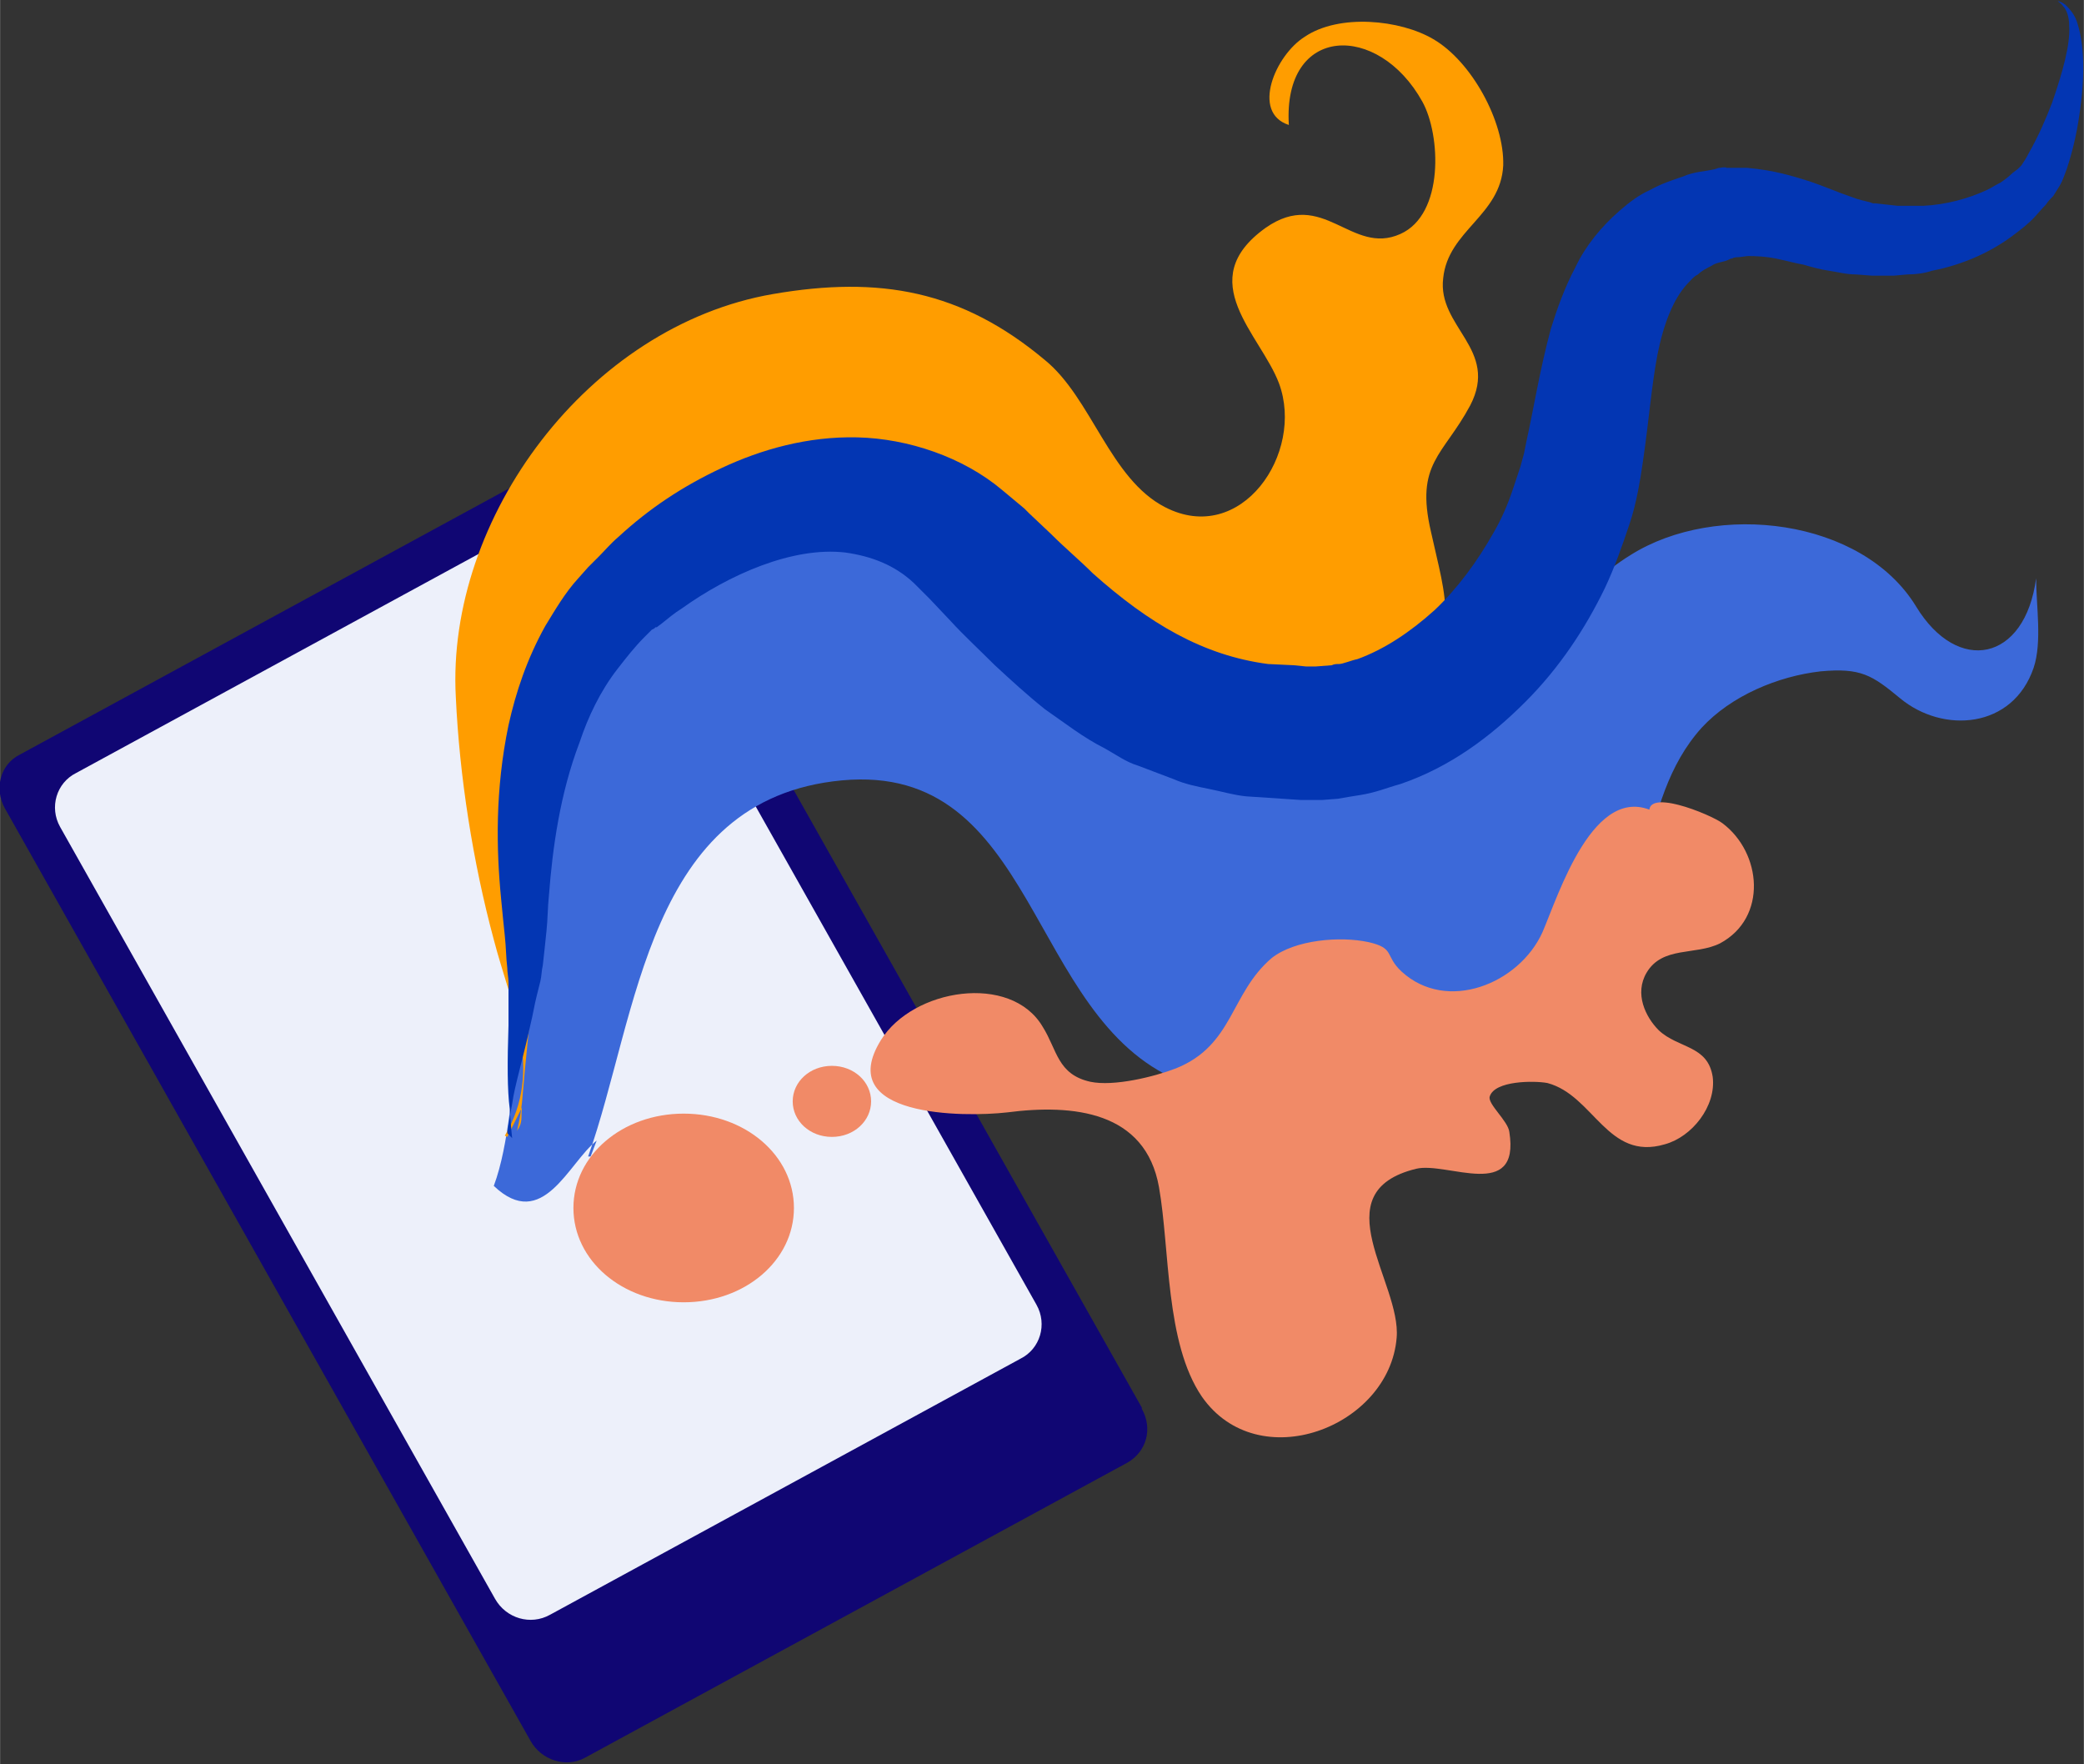<?xml version="1.0" encoding="UTF-8"?>
<!DOCTYPE svg PUBLIC "-//W3C//DTD SVG 1.1//EN" "http://www.w3.org/Graphics/SVG/1.1/DTD/svg11.dtd">
<!-- Creator: CorelDRAW 2018 (64-Bit) -->
<svg xmlns="http://www.w3.org/2000/svg" xml:space="preserve" width="25.143mm" height="21.283mm" version="1.1" style="shape-rendering:geometricPrecision; text-rendering:geometricPrecision; image-rendering:optimizeQuality; fill-rule:evenodd; clip-rule:evenodd"
viewBox="0 0 17.01 14.4"
 xmlns:xlink="http://www.w3.org/1999/xlink">
 <rect x="0" y="0" width="17.01" height="14.4" fill="#333333" stroke="none"/>
 <defs>
  <style type="text/css">
   <![CDATA[
    .fil3 {fill:#F18A67;fill-rule:nonzero}
    .fil5 {fill:#0336B3;fill-rule:nonzero}
    .fil0 {fill:#100673;fill-rule:nonzero}
    .fil2 {fill:#3C69D9;fill-rule:nonzero}
    .fil1 {fill:#EDF0FA;fill-rule:nonzero}
    .fil4 {fill:#FF9D00;fill-rule:nonzero}
   ]]>
  </style>
 </defs>
 <g id="Слой_x0020_1">
  <path class="fil0" d="M9.32 11.5c0.09,0.16 0.04,0.35 -0.12,0.44l-4.43 2.41c-0.15,0.08 -0.35,0.02 -0.44,-0.14l-4.29 -7.61c-0.09,-0.16 -0.04,-0.36 0.12,-0.44l4.43 -2.41c0.15,-0.08 0.35,-0.02 0.44,0.13l4.29 7.61z"/>
  <path class="fil1" d="M8.46 10.65c0.09,0.16 0.03,0.36 -0.13,0.44l-3.84 2.09c-0.16,0.09 -0.36,0.03 -0.45,-0.13l-3.55 -6.3c-0.09,-0.16 -0.03,-0.36 0.13,-0.44l3.84 -2.09c0.16,-0.09 0.36,-0.03 0.45,0.13l3.55 6.3z"/>
  <path class="fil2" d="M4.8 9.44c0.41,-1.15 0.48,-2.92 2.07,-3.07 1.6,-0.15 1.51,1.93 2.75,2.45 1.06,0.44 2.52,0.08 3.3,-0.73 0.6,-0.61 0.42,-1.54 0.97,-2.15 0.24,-0.26 0.62,-0.42 0.97,-0.46 0.33,-0.03 0.42,0.03 0.65,0.22 0.35,0.29 0.92,0.25 1.09,-0.25 0.07,-0.21 0.02,-0.51 0.02,-0.73 -0.09,0.68 -0.64,0.79 -0.98,0.23 -0.44,-0.72 -1.63,-0.86 -2.33,-0.42 -0.44,0.27 -0.73,0.74 -1.14,1.06 -0.47,0.38 -1.06,0.58 -1.67,0.63 -0.97,0.08 -1.42,-0.77 -2.12,-1.26 -0.45,-0.32 -0.98,-0.64 -1.54,-0.67 -0.6,-0.04 -1.11,0.24 -1.54,0.64 -0.99,0.91 -0.79,2.36 -1.05,3.55 -0.08,0.38 -0.09,0.85 -0.22,1.2 0.4,0.38 0.61,-0.19 0.84,-0.37l-0.05 0.13z"/>
  <path class="fil3" d="M13.51 6.63c-0.5,-0.26 -0.79,0.68 -0.92,0.98 -0.19,0.42 -0.78,0.66 -1.15,0.32 -0.14,-0.13 -0.05,-0.19 -0.27,-0.24 -0.23,-0.05 -0.6,-0.02 -0.79,0.13 -0.34,0.29 -0.31,0.71 -0.78,0.9 -0.18,0.07 -0.51,0.15 -0.7,0.11 -0.27,-0.06 -0.27,-0.26 -0.39,-0.45 -0.26,-0.44 -1.06,-0.31 -1.32,0.11 -0.39,0.63 0.68,0.63 1.03,0.59 0.54,-0.07 1.13,-0.01 1.24,0.61 0.09,0.51 0.05,1.27 0.35,1.71 0.46,0.66 1.53,0.25 1.59,-0.48 0.04,-0.45 -0.62,-1.19 0.16,-1.38 0.25,-0.06 0.85,0.27 0.76,-0.3 -0.01,-0.09 -0.18,-0.23 -0.16,-0.29 0.04,-0.13 0.36,-0.13 0.47,-0.11 0.38,0.1 0.49,0.64 0.96,0.5 0.22,-0.06 0.42,-0.31 0.39,-0.55 -0.04,-0.26 -0.28,-0.23 -0.44,-0.38 -0.11,-0.11 -0.2,-0.3 -0.1,-0.47 0.13,-0.22 0.4,-0.14 0.6,-0.24 0.39,-0.21 0.34,-0.74 0.02,-0.98 -0.09,-0.07 -0.67,-0.31 -0.59,-0.06l0.05 -0.03z"/>
  <path class="fil3" d="M7.11 8.99c0,0.16 -0.14,0.29 -0.32,0.29 -0.18,0 -0.32,-0.13 -0.32,-0.29 0,-0.16 0.14,-0.29 0.32,-0.29 0.18,0 0.32,0.13 0.32,0.29z"/>
  <path class="fil3" d="M6.48 9.86c0,0.43 -0.4,0.77 -0.9,0.77 -0.5,0 -0.9,-0.34 -0.9,-0.77 0,-0.43 0.4,-0.77 0.9,-0.77 0.5,0 0.9,0.34 0.9,0.77z"/>
  <path class="fil4" d="M4.12 9.27c0.32,-0.54 0.05,-1.06 -0.09,-1.6 -0.17,-0.63 -0.28,-1.33 -0.31,-1.98 -0.08,-1.46 1.08,-3.03 2.59,-3.29 0.87,-0.15 1.54,-0.03 2.22,0.54 0.38,0.31 0.53,0.97 0.98,1.2 0.62,0.32 1.14,-0.44 0.93,-1.01 -0.15,-0.4 -0.71,-0.84 -0.11,-1.27 0.47,-0.33 0.7,0.23 1.1,0.05 0.36,-0.16 0.33,-0.81 0.18,-1.08 -0.36,-0.65 -1.14,-0.63 -1.09,0.19 -0.31,-0.1 -0.11,-0.57 0.13,-0.72 0.28,-0.19 0.78,-0.14 1.05,0.02 0.31,0.18 0.58,0.67 0.57,1.03 -0.02,0.41 -0.45,0.53 -0.49,0.92 -0.05,0.4 0.46,0.58 0.22,1.04 -0.22,0.41 -0.45,0.47 -0.32,1.03 0.12,0.55 0.26,0.86 -0.21,1.31 -0.42,0.4 -0.98,0.48 -1.55,0.36 -0.93,-0.21 -1.43,-1.11 -2.21,-1.59 -0.65,-0.41 -1.68,-0.52 -2.32,-0 -0.69,0.57 -0.89,1.53 -0.93,2.38 -0.04,0.74 -0.14,1.48 -0.2,2.2 -0.01,0.09 -0.02,0.14 -0.04,0.23 0.05,-0.07 0.03,-0.11 0.04,-0.19l-0.12 0.24z"/>
  <path class="fil5" d="M4.18 9.29c0,0 -0.01,-0.08 -0.02,-0.24 -0.02,-0.15 -0.02,-0.38 -0.01,-0.68 0,-0.07 0,-0.15 0,-0.23 0,-0.04 0,-0.08 0,-0.12 -0,-0.04 -0.01,-0.08 -0.01,-0.12 -0.01,-0.08 -0.01,-0.17 -0.02,-0.26 -0.01,-0.1 -0.02,-0.19 -0.03,-0.3 -0.04,-0.41 -0.05,-0.89 0.06,-1.42 0.06,-0.27 0.15,-0.54 0.3,-0.81 0.08,-0.13 0.16,-0.27 0.27,-0.39l0.08 -0.09 0.02 -0.02 0.01 -0.01 0.02 -0.02 0.04 -0.04c0.05,-0.05 0.09,-0.1 0.16,-0.16 0.25,-0.23 0.52,-0.41 0.84,-0.56 0.32,-0.15 0.7,-0.26 1.11,-0.25 0.41,0.01 0.86,0.16 1.18,0.43l0.12 0.1 0.06 0.05 0.04 0.04 0.18 0.17c0.12,0.12 0.23,0.21 0.34,0.32 0.46,0.41 0.9,0.67 1.43,0.74l0.21 0.01 0.1 0.01 0.03 0 0.01 0 0.01 0c-0.07,0 -0.01,0 -0.03,0l0.06 -0 0.13 -0.01c0.02,-0.01 0.04,-0.01 0.06,-0.01 0.03,-0 0.1,-0.03 0.15,-0.04 0.22,-0.08 0.43,-0.22 0.63,-0.4 0.19,-0.18 0.35,-0.4 0.48,-0.63 0.07,-0.12 0.12,-0.24 0.16,-0.36 0.02,-0.06 0.04,-0.12 0.06,-0.18l0.03 -0.11 0.02 -0.1c0.06,-0.27 0.11,-0.59 0.2,-0.92 0.05,-0.16 0.11,-0.33 0.2,-0.5 0.08,-0.17 0.21,-0.33 0.36,-0.46 0.08,-0.07 0.16,-0.13 0.25,-0.17 0.09,-0.05 0.18,-0.08 0.27,-0.11 0.09,-0.04 0.18,-0.04 0.26,-0.06l0.03 -0.01 0.02 -0c-0.03,0 0.05,-0.01 0.04,-0l0.01 -0 0.05 -0c0.04,0 0.06,-0 0.11,0 0.23,0.02 0.38,0.07 0.51,0.11 0.12,0.04 0.23,0.09 0.35,0.13 0.05,0.02 0.1,0.03 0.14,0.04l0.03 0.01 0.02 0 0.01 0 0 0 -0.01 0 0.09 0.01 0.09 0.01 0.07 0c0.05,0 0.09,0 0.14,-0 0.19,-0.01 0.37,-0.06 0.52,-0.13 0.04,-0.02 0.07,-0.04 0.11,-0.06 0.03,-0.02 0.07,-0.05 0.1,-0.08l0.04 -0.03c0.02,-0.02 0.01,-0.01 0.03,-0.03 0.02,-0.03 0.04,-0.06 0.06,-0.1 0.08,-0.14 0.14,-0.28 0.19,-0.41 0.09,-0.26 0.15,-0.48 0.14,-0.63 -0,-0.07 -0.02,-0.13 -0.05,-0.16 -0.02,-0.03 -0.05,-0.04 -0.04,-0.04 -0,0 0.02,0 0.06,0.03 0.03,0.03 0.08,0.08 0.1,0.16 0.05,0.16 0.06,0.4 0.02,0.69 -0.02,0.15 -0.05,0.31 -0.11,0.49 -0.02,0.05 -0.03,0.09 -0.06,0.14l-0.05 0.08c-0.03,0.03 -0.04,0.04 -0.06,0.07 -0.04,0.04 -0.07,0.08 -0.11,0.12 -0.04,0.04 -0.09,0.08 -0.13,0.11 -0.19,0.15 -0.43,0.26 -0.69,0.31 -0.06,0.02 -0.13,0.03 -0.2,0.03l-0.11 0.01 -0.09 0 -0.09 0 -0.13 -0.01c-0.08,-0 -0.15,-0.02 -0.22,-0.03 -0.07,-0.01 -0.14,-0.03 -0.21,-0.05 -0.06,-0.01 -0.13,-0.03 -0.18,-0.04 -0.12,-0.03 -0.23,-0.03 -0.27,-0.03 -0.02,0 -0.06,0.01 -0.1,0.01l-0.05 0.01 -0.01 0c-0.01,0 0.06,-0.01 0.03,-0l-0.01 0 -0.02 0.01c-0.04,0.02 -0.1,0.02 -0.14,0.05 -0.04,0.02 -0.08,0.04 -0.11,0.07 -0.04,0.02 -0.06,0.05 -0.09,0.08 -0.11,0.12 -0.19,0.32 -0.24,0.57 -0.05,0.26 -0.07,0.54 -0.12,0.88l-0.02 0.13 -0.02 0.11c-0.02,0.1 -0.04,0.18 -0.07,0.27 -0.06,0.18 -0.12,0.35 -0.2,0.52 -0.16,0.33 -0.37,0.65 -0.65,0.93 -0.28,0.28 -0.61,0.53 -1.02,0.67 -0.11,0.03 -0.2,0.07 -0.33,0.09 -0.06,0.01 -0.13,0.02 -0.18,0.03l-0.13 0.01 -0.06 0 -0.04 0 -0.01 -0 -0.02 -0 -0.04 -0 -0.15 -0.01 -0.3 -0.02c-0.1,-0.01 -0.2,-0.04 -0.3,-0.06 -0.1,-0.02 -0.2,-0.04 -0.29,-0.08l-0.29 -0.11c-0.1,-0.03 -0.18,-0.09 -0.27,-0.14 -0.18,-0.09 -0.33,-0.21 -0.49,-0.32 -0.15,-0.12 -0.28,-0.24 -0.41,-0.36 -0.12,-0.12 -0.26,-0.25 -0.36,-0.36l-0.17 -0.18 -0.04 -0.04 -0.03 -0.03 -0.06 -0.06c-0.16,-0.15 -0.35,-0.22 -0.56,-0.25 -0.43,-0.05 -0.95,0.18 -1.34,0.46 -0.05,0.03 -0.11,0.08 -0.16,0.12l-0.04 0.03 -0.01 0 0 -0 -0.01 0.01 -0.02 0.01 -0.06 0.06c-0.08,0.08 -0.15,0.17 -0.22,0.26 -0.14,0.18 -0.24,0.39 -0.31,0.6 -0.16,0.42 -0.22,0.86 -0.25,1.25 -0.01,0.09 -0.01,0.2 -0.02,0.29 -0.01,0.1 -0.02,0.19 -0.03,0.28 -0.01,0.04 -0.01,0.09 -0.02,0.13 -0.01,0.04 -0.02,0.08 -0.03,0.12 -0.02,0.08 -0.03,0.15 -0.05,0.23 -0.06,0.28 -0.13,0.5 -0.15,0.65 -0.03,0.15 -0.04,0.24 -0.04,0.24z"/>
 </g>
</svg>
